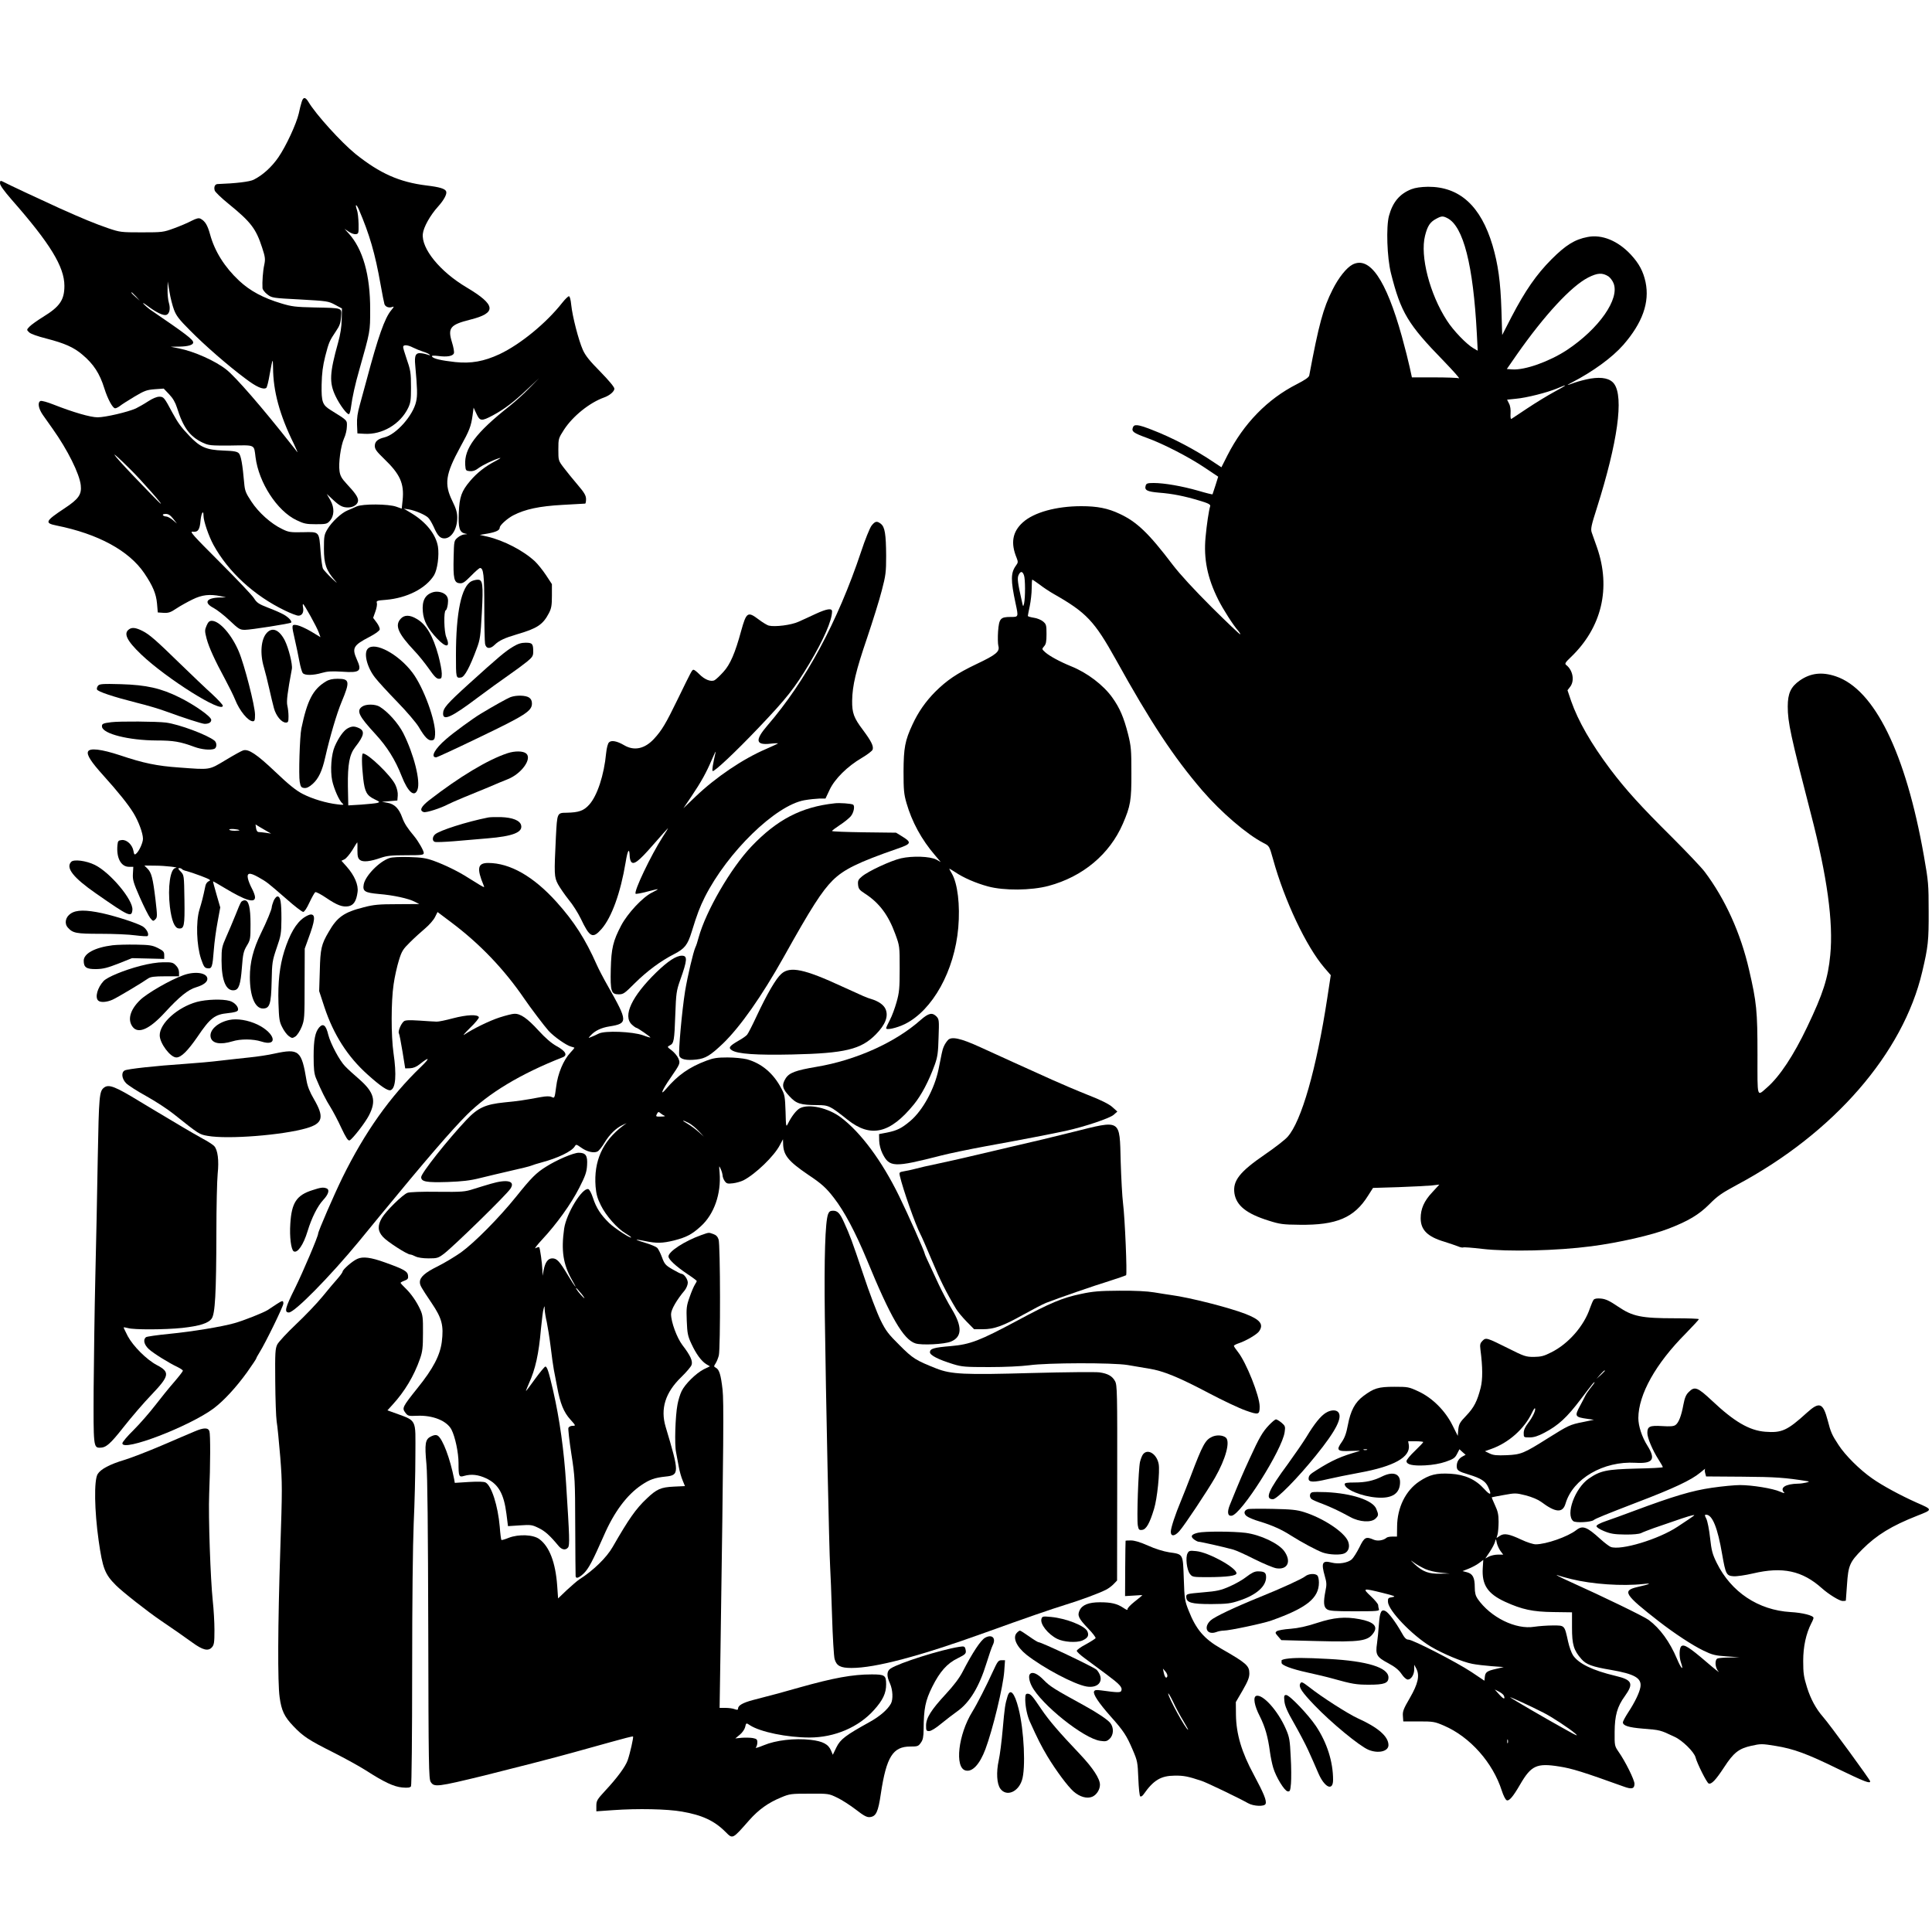 <?xml version="1.0" encoding="UTF-8" standalone="yes"?>
<svg version="1.0" xmlns="http://www.w3.org/2000/svg" width="1500" height="1500" viewBox="0 0 1500 1500" preserveAspectRatio="xMidYMid meet">
  <g transform="translate(0,1500) scale(0.1,-0.1)" fill="#000000" stroke="none">
    <path d="M2342 14208 c-6 -18 -16 -58 -22 -88 -19 -82 -99 -255 -159 -342 -52
-75 -121 -138 -191 -173 -30 -16 -140 -29 -281 -34 -20 -1 -30 -22 -22 -50 3
-11 51 -58 107 -103 173 -141 213 -192 261 -340 24 -73 26 -89 17 -133 -11
-48 -17 -136 -14 -182 1 -12 18 -34 38 -49 35 -27 40 -28 253 -39 211 -12 220
-13 272 -41 l54 -29 -2 -85 c-1 -57 -10 -116 -28 -180 -66 -237 -70 -310 -20
-415 32 -68 92 -148 105 -140 5 3 12 27 15 53 10 78 33 181 65 292 85 301 84
293 84 465 1 270 -57 473 -168 594 l-31 34 33 -22 c17 -12 42 -21 55 -19 21 3
22 7 21 79 -1 42 -6 92 -13 110 -16 46 -5 48 15 3 83 -194 126 -340 169 -584
13 -74 27 -143 30 -152 8 -21 36 -31 61 -21 15 6 14 1 -8 -25 -51 -61 -102
-205 -193 -547 -15 -55 -38 -139 -51 -187 -18 -63 -24 -105 -22 -155 l3 -68
55 -3 c138 -8 278 75 339 201 19 40 22 62 22 156 0 120 -3 136 -37 234 -13 38
-24 75 -24 83 0 19 34 18 78 -5 20 -10 55 -24 77 -31 22 -7 45 -17 50 -23 7
-7 4 -7 -10 -2 -11 4 -34 10 -51 12 -46 7 -58 -14 -50 -94 16 -178 18 -233 7
-280 -23 -108 -155 -257 -247 -279 -51 -12 -74 -32 -74 -66 0 -25 13 -43 72
-100 125 -120 157 -192 144 -321 l-7 -66 -42 15 c-61 22 -262 23 -308 2 -19
-9 -51 -23 -71 -31 -49 -20 -123 -90 -156 -146 -25 -42 -27 -55 -27 -151 0
-118 17 -167 84 -245 25 -29 19 -25 -23 15 -32 30 -62 64 -68 74 -6 11 -14 70
-19 133 -12 159 -7 154 -137 151 -98 -2 -112 0 -162 25 -86 41 -183 128 -239
214 -43 65 -50 83 -55 141 -13 149 -25 214 -41 232 -13 14 -36 19 -123 22
-130 5 -179 26 -262 114 -66 69 -87 99 -131 179 -64 120 -68 125 -103 125 -19
0 -52 -14 -86 -36 -30 -20 -73 -44 -95 -55 -62 -28 -237 -69 -297 -69 -56 0
-190 39 -345 100 -45 18 -89 30 -98 27 -25 -10 -17 -59 18 -109 17 -25 52 -74
77 -109 115 -162 207 -347 217 -436 8 -72 -16 -107 -125 -179 -151 -100 -158
-115 -64 -134 324 -65 563 -195 682 -370 66 -98 92 -159 99 -235 l6 -70 45 -3
c38 -2 54 3 100 34 30 20 86 51 125 70 73 36 133 43 220 25 l40 -9 -47 -1
c-106 -2 -129 -40 -50 -81 26 -14 82 -57 124 -97 71 -67 80 -73 120 -73 44 0
349 48 358 56 9 10 -18 40 -56 62 -21 12 -77 37 -123 54 -72 28 -87 38 -109
73 -13 22 -133 148 -266 281 -208 208 -237 240 -210 236 41 -5 55 14 61 88 6
58 23 86 23 36 0 -41 40 -158 77 -226 115 -210 316 -395 555 -510 45 -22 92
-40 105 -40 28 0 43 26 36 63 -3 15 -3 27 0 27 8 0 108 -180 122 -221 l13 -36
-71 43 c-40 24 -89 46 -109 50 -46 8 -46 6 -18 -116 11 -47 26 -120 34 -163 8
-44 20 -85 27 -93 15 -19 82 -18 149 2 42 12 75 14 157 9 139 -10 155 4 113
96 -39 88 -27 109 98 174 46 24 78 47 80 58 2 10 -9 34 -24 54 l-27 36 17 48
c10 26 15 57 12 67 -6 17 1 20 71 25 163 14 309 88 373 191 26 44 41 153 30
223 -16 94 -91 189 -205 258 l-60 36 40 -6 c49 -9 123 -40 148 -63 11 -9 30
-42 44 -72 30 -69 50 -90 83 -90 55 0 100 72 100 161 0 40 -9 70 -37 127 -66
134 -55 209 61 422 71 128 83 160 95 245 l8 60 22 -47 c27 -59 39 -60 129 -12
90 49 160 102 267 203 l90 85 -75 -77 c-41 -43 -110 -105 -154 -140 -262 -207
-353 -329 -344 -458 3 -42 5 -44 35 -47 23 -2 43 4 66 22 33 25 120 67 167 80
14 4 -2 -7 -34 -24 -82 -43 -143 -92 -195 -153 -68 -80 -84 -125 -89 -249 -5
-118 6 -152 50 -161 20 -4 20 -4 -4 -6 -15 0 -40 -12 -55 -25 -28 -24 -28 -26
-31 -153 -4 -163 3 -197 45 -201 26 -3 39 6 90 57 33 34 64 61 70 61 27 0 33
-57 33 -304 0 -140 3 -268 6 -285 8 -39 40 -42 75 -7 34 33 77 53 172 81 158
46 202 75 249 165 19 37 23 60 23 135 l0 90 -46 70 c-26 39 -64 86 -85 106
-90 84 -242 163 -371 193 l-58 13 64 11 c64 12 91 25 91 46 0 18 59 71 105 95
93 48 203 71 380 81 94 5 173 10 178 10 4 0 7 16 7 34 0 28 -12 50 -66 113
-37 43 -85 103 -108 133 -41 54 -41 56 -41 140 0 85 1 87 44 154 69 106 199
210 311 250 43 15 80 47 80 68 0 13 -41 62 -109 132 -84 85 -116 125 -136 170
-33 74 -81 260 -90 349 -4 41 -11 67 -18 67 -7 -1 -30 -23 -52 -51 -125 -159
-326 -323 -487 -399 -121 -56 -219 -74 -344 -61 -109 12 -170 26 -180 43 -5 7
10 9 50 4 67 -9 112 -1 120 21 4 9 -3 48 -15 86 -34 111 -14 136 141 175 209
52 202 114 -28 251 -206 122 -352 302 -339 416 5 51 58 145 118 211 46 51 71
98 63 118 -8 21 -52 34 -153 46 -210 26 -361 93 -550 244 -111 90 -310 309
-367 406 -24 39 -40 38 -52 -2z m-1332 -2850 c88 -86 282 -308 231 -263 -13
11 -105 105 -205 210 -183 192 -199 225 -26 53z m335 -386 l29 -37 -33 28
c-18 15 -41 27 -51 27 -10 0 -22 5 -25 10 -4 6 6 10 22 10 20 0 36 -10 58 -38z"/>
    <path d="M0 13577 c0 -16 31 -59 91 -128 299 -340 409 -521 409 -668 0 -110
-36 -162 -165 -241 -45 -28 -93 -62 -106 -76 -23 -24 -23 -25 -3 -44 11 -12
65 -31 136 -49 139 -36 210 -67 277 -124 87 -73 135 -146 171 -262 26 -83 65
-155 84 -155 7 0 24 8 37 18 13 11 64 43 112 72 79 47 96 53 158 58 l70 5 42
-44 c29 -30 48 -63 61 -104 48 -154 99 -224 200 -272 48 -22 60 -23 220 -22
192 3 177 10 190 -91 25 -197 167 -416 317 -488 58 -28 76 -32 151 -32 77 0
87 2 107 24 37 40 39 103 6 162 l-28 49 44 -41 c54 -51 78 -64 121 -64 43 0
78 25 78 54 0 26 -21 57 -90 131 -37 40 -49 61 -54 97 -9 61 9 195 35 254 12
25 22 67 22 92 2 50 7 46 -124 127 -66 41 -74 63 -72 198 2 91 9 144 28 221
29 112 33 119 83 194 29 42 37 65 40 112 5 72 17 68 -208 73 -145 3 -176 7
-255 31 -141 42 -245 98 -329 177 -112 105 -189 227 -225 359 -20 73 -39 103
-74 122 -15 7 -31 3 -71 -17 -28 -15 -89 -41 -136 -58 -82 -30 -90 -31 -250
-31 -160 0 -168 1 -260 32 -102 35 -201 76 -375 154 -165 75 -402 186 -447
210 -15 7 -18 4 -18 -15z m1351 -982 c17 -46 40 -76 123 -159 115 -117 299
-277 431 -375 85 -65 138 -88 162 -73 6 4 18 52 27 107 10 55 19 102 22 104 2
2 4 -22 4 -55 1 -181 51 -366 161 -589 21 -44 33 -73 26 -64 -6 9 -25 33 -42
54 -232 295 -435 528 -507 585 -85 68 -249 141 -368 165 l-65 13 68 1 c68 1
107 13 107 32 0 23 -57 66 -334 255 -17 12 -40 32 -51 44 -11 13 1 7 29 -14
68 -51 123 -78 147 -71 25 8 34 48 20 95 -6 20 -11 66 -10 101 l1 64 14 -81
c7 -45 23 -107 35 -139z m-295 103 l29 -33 -32 29 c-31 28 -38 36 -30 36 2 0
16 -15 33 -32z"/>
    <path d="M10958 13531 c-91 -36 -145 -100 -174 -207 -23 -86 -15 -323 15 -444
77 -306 131 -397 411 -684 74 -77 127 -136 117 -133 -10 4 -97 7 -192 7 l-173
0 -17 78 c-9 42 -36 150 -61 240 -123 441 -250 626 -383 558 -47 -25 -108
-101 -155 -195 -73 -144 -107 -271 -181 -666 -3 -15 -33 -35 -97 -68 -228
-116 -412 -305 -538 -552 l-47 -93 -59 39 c-143 97 -326 193 -483 253 -108 42
-137 45 -146 15 -10 -30 6 -41 110 -79 127 -46 323 -147 447 -230 l106 -71
-21 -67 c-12 -37 -22 -68 -23 -70 -1 -2 -51 10 -111 28 -126 36 -264 60 -345
60 -48 0 -58 -3 -63 -20 -11 -36 11 -47 103 -55 104 -8 196 -26 315 -62 68
-20 86 -30 83 -42 -11 -36 -27 -143 -36 -241 -16 -169 14 -317 98 -485 36 -73
120 -204 155 -242 11 -13 18 -25 16 -28 -3 -2 -102 92 -221 210 -139 139 -246
255 -304 331 -185 244 -278 333 -412 395 -91 43 -173 59 -297 59 -194 0 -368
-48 -454 -126 -80 -72 -96 -160 -48 -275 12 -31 12 -37 -5 -60 -41 -56 -42
-113 -3 -294 23 -107 23 -105 -38 -105 -80 0 -90 -12 -98 -112 -3 -45 -2 -96
2 -112 13 -45 -16 -69 -170 -142 -153 -73 -229 -125 -320 -215 -76 -77 -132
-158 -176 -253 -59 -126 -69 -183 -70 -366 0 -143 3 -176 23 -245 42 -146 117
-284 222 -406 l44 -52 -34 19 c-50 26 -186 30 -275 10 -81 -19 -255 -100 -303
-141 -28 -23 -33 -33 -30 -64 3 -31 10 -41 52 -68 113 -73 183 -167 237 -315
34 -93 34 -94 34 -268 0 -154 -3 -185 -24 -260 -13 -47 -36 -109 -52 -139 -16
-30 -29 -59 -29 -64 0 -17 81 1 145 32 216 107 386 414 415 749 15 176 -5 342
-50 420 -11 18 -20 35 -20 37 0 2 20 -9 44 -25 66 -45 161 -86 256 -112 125
-34 336 -32 471 4 265 71 474 245 577 483 59 137 67 181 66 395 0 177 -2 205
-26 301 -33 129 -64 202 -122 283 -69 97 -195 193 -320 243 -88 36 -167 79
-200 108 -28 25 -28 26 -10 47 15 16 19 36 19 95 0 69 -2 77 -27 98 -14 12
-47 26 -72 29 -25 4 -46 10 -46 14 0 4 7 39 15 77 8 39 15 100 15 138 0 37 2
67 5 67 2 0 28 -18 57 -39 28 -22 78 -55 110 -73 253 -144 315 -210 481 -508
271 -489 448 -757 672 -1018 146 -169 345 -340 475 -407 45 -23 45 -23 74
-126 88 -320 258 -679 398 -842 l50 -58 -27 -177 c-84 -550 -201 -960 -309
-1079 -20 -23 -98 -83 -172 -134 -200 -137 -254 -206 -240 -304 15 -95 93
-158 266 -212 85 -27 110 -31 240 -32 286 -4 424 54 531 225 l39 61 197 6
c109 4 225 10 258 13 l60 7 -56 -61 c-62 -66 -89 -127 -89 -200 0 -91 53 -144
185 -183 38 -12 85 -28 103 -35 18 -8 37 -12 42 -9 4 3 70 -2 146 -11 205 -24
581 -15 849 20 214 28 469 86 600 137 153 59 235 108 316 189 64 65 98 88 215
151 751 401 1290 1022 1438 1654 46 194 51 242 50 470 0 208 -2 231 -37 430
-141 800 -384 1293 -684 1394 -107 36 -195 26 -279 -32 -70 -49 -94 -100 -94
-202 0 -124 22 -224 180 -835 126 -484 175 -841 150 -1095 -17 -179 -55 -299
-180 -560 -104 -218 -211 -380 -307 -465 -85 -74 -78 -97 -78 253 0 339 -7
406 -65 656 -65 285 -186 552 -346 764 -26 34 -140 154 -253 267 -243 241
-358 368 -479 528 -149 199 -249 373 -304 530 l-28 83 20 26 c37 47 22 130
-30 170 -13 10 -8 19 36 61 240 230 313 536 203 852 -17 47 -35 99 -41 116 -9
27 -4 53 40 190 162 512 210 860 134 964 -31 42 -93 55 -182 41 -41 -7 -97
-22 -125 -32 -64 -24 -70 -23 -20 2 162 84 312 193 398 291 149 171 206 330
173 488 -18 83 -50 144 -115 214 -100 107 -224 158 -335 136 -100 -19 -170
-63 -281 -174 -117 -118 -203 -242 -309 -445 l-73 -142 -6 195 c-7 220 -26
355 -69 501 -91 306 -256 456 -501 455 -55 -1 -98 -7 -129 -19z m280 -225
c124 -64 200 -364 228 -895 l7 -134 -33 19 c-54 31 -157 138 -206 215 -134
206 -210 502 -170 659 19 76 39 106 86 131 42 23 53 23 88 5z m1250 -452 c13
-9 31 -32 39 -52 51 -121 -112 -354 -362 -520 -138 -90 -326 -157 -424 -150
l-42 3 79 114 c214 305 420 528 552 596 73 37 111 39 158 9z m-418 -895 c-52
-28 -147 -86 -210 -128 -63 -42 -119 -79 -125 -83 -6 -4 -9 11 -7 42 2 29 -2
59 -12 77 l-15 30 68 7 c82 7 243 48 320 80 89 38 83 30 -19 -25z m-4120
-1425 c11 -28 11 -173 1 -219 -7 -29 -8 -28 -18 20 -32 141 -36 176 -25 200
15 32 30 32 42 -1z"/>
    <path d="M6766 10918 c-13 -18 -50 -108 -80 -200 -182 -545 -430 -1006 -728
-1351 -98 -114 -92 -154 24 -141 35 4 61 4 58 2 -3 -3 -44 -22 -92 -43 -180
-77 -390 -219 -547 -369 l-95 -91 61 90 c78 116 117 187 160 288 19 45 32 71
29 57 -22 -96 -29 -140 -23 -146 10 -10 178 148 356 335 218 229 280 307 396
501 110 185 174 331 175 403 0 27 -40 21 -127 -19 -43 -20 -103 -48 -133 -61
-56 -26 -183 -42 -232 -30 -13 4 -47 24 -77 47 -86 65 -96 58 -137 -89 -46
-170 -85 -261 -138 -318 -27 -30 -57 -58 -68 -64 -28 -15 -78 5 -118 46 -19
19 -39 35 -45 35 -12 0 -13 -2 -124 -230 -91 -187 -122 -240 -183 -306 -72
-78 -154 -96 -232 -50 -56 33 -100 41 -118 22 -9 -8 -18 -44 -22 -83 -16 -171
-69 -331 -131 -400 -43 -48 -81 -61 -175 -63 -75 -1 -74 1 -84 -187 -14 -291
-14 -311 16 -368 15 -27 52 -81 83 -120 32 -38 73 -104 93 -145 71 -149 93
-161 162 -83 79 90 148 282 187 516 16 100 30 120 32 47 1 -14 5 -31 10 -39
19 -30 59 0 171 129 62 71 115 130 116 130 2 0 -16 -31 -41 -68 -91 -142 -226
-424 -210 -441 3 -3 43 4 88 16 45 12 83 21 84 19 2 -1 -18 -13 -45 -26 -73
-36 -189 -161 -239 -255 -63 -120 -77 -178 -81 -339 -4 -173 3 -196 61 -196
37 0 46 7 125 86 95 94 201 173 307 227 81 42 104 71 135 172 43 140 63 191
102 270 177 350 549 712 773 752 39 7 91 12 117 13 l47 0 32 68 c40 85 138
182 249 247 44 26 82 55 85 65 9 27 -11 66 -74 151 -72 95 -86 133 -85 229 2
119 29 232 116 487 44 131 96 296 114 368 31 118 34 143 34 270 -1 166 -10
223 -40 247 -31 25 -45 23 -74 -14z"/>
    <path d="M3662 10488 c-79 -38 -122 -241 -122 -575 0 -178 0 -179 40 -173 27
4 68 81 121 224 27 71 30 97 40 280 12 221 7 257 -33 255 -13 0 -33 -5 -46
-11z"/>
    <path d="M3365 10403 c-64 -18 -90 -66 -82 -153 6 -71 38 -131 110 -207 72
-76 106 -71 72 10 -18 43 -21 203 -4 209 6 2 13 24 16 48 4 35 1 51 -13 68
-20 23 -64 34 -99 25z"/>
    <path d="M3112 10197 c-49 -52 -23 -114 107 -252 32 -33 81 -95 111 -137 41
-59 59 -78 77 -78 20 0 23 5 23 41 0 23 -12 85 -26 138 -42 154 -94 243 -169
286 -53 32 -95 32 -123 2z"/>
    <path d="M1604 10143 c-15 -35 -15 -43 0 -101 18 -68 64 -169 147 -322 28 -52
62 -121 75 -153 34 -86 100 -166 137 -167 14 0 17 9 17 51 0 68 -83 390 -126
491 -56 132 -150 238 -210 238 -18 0 -28 -9 -40 -37z"/>
    <path d="M1002 10114 c-45 -31 -18 -88 94 -195 197 -188 634 -462 634 -398 0
7 -37 47 -82 89 -46 41 -162 152 -258 245 -178 174 -232 221 -285 247 -50 25
-80 29 -103 12z"/>
    <path d="M2072 10087 c-46 -49 -55 -161 -23 -268 10 -35 29 -109 41 -164 12
-55 29 -124 37 -154 16 -59 59 -111 92 -111 18 0 21 6 21 48 0 26 -4 63 -9 83
-8 34 1 103 35 285 7 35 -26 165 -55 222 -43 83 -96 105 -139 59z"/>
    <path d="M3985 9980 c-61 -36 -113 -80 -343 -288 -173 -157 -202 -190 -202
-233 0 -58 66 -28 269 125 75 56 181 133 236 171 55 38 121 87 148 109 41 34
47 44 47 77 0 61 -7 69 -59 69 -33 0 -60 -8 -96 -30z"/>
    <path d="M2856 9964 c-34 -34 -7 -145 56 -225 23 -30 101 -115 173 -189 73
-75 146 -161 166 -194 46 -79 74 -108 102 -104 18 2 23 10 25 45 7 102 -89
366 -176 481 -108 143 -291 242 -346 186z"/>
    <path d="M2530 9709 c-100 -60 -145 -147 -190 -364 -13 -62 -22 -365 -13 -415
7 -39 12 -45 35 -48 19 -2 38 7 66 32 45 41 73 99 97 206 36 158 89 339 127
430 67 160 63 180 -31 180 -39 0 -67 -6 -91 -21z"/>
    <path d="M761 9676 c-7 -9 -11 -22 -8 -29 6 -17 127 -57 304 -102 78 -19 180
-49 225 -66 145 -53 287 -99 307 -99 32 0 51 11 51 31 0 25 -129 116 -246 174
-145 72 -257 97 -454 103 -143 4 -168 2 -179 -12z"/>
    <path d="M3965 9588 c-27 -10 -134 -70 -235 -131 -58 -35 -212 -147 -267 -196
-87 -74 -123 -141 -77 -141 8 0 161 71 341 158 352 169 403 202 403 260 0 21
-7 36 -22 46 -26 18 -98 20 -143 4z"/>
    <path d="M2812 9514 c-47 -32 -27 -73 105 -216 89 -97 152 -197 202 -325 48
-123 99 -166 122 -105 26 65 -28 277 -110 440 -39 76 -119 166 -183 205 -34
21 -107 22 -136 1z"/>
    <path d="M865 9393 c-67 -8 -76 -13 -73 -36 8 -55 209 -105 423 -106 132 0
184 -9 295 -50 54 -20 123 -27 154 -15 20 8 21 47 2 63 -54 45 -276 128 -378
141 -70 9 -359 11 -423 3z"/>
    <path d="M2699 9345 c-30 -16 -70 -71 -100 -140 -27 -61 -36 -186 -20 -265 14
-65 55 -158 79 -177 15 -13 10 -14 -38 -8 -87 10 -194 42 -270 81 -52 27 -107
71 -212 171 -145 138 -209 180 -250 167 -12 -3 -73 -37 -136 -75 -132 -79
-116 -76 -360 -58 -174 12 -279 34 -460 95 -146 48 -237 59 -249 28 -10 -26
25 -80 117 -182 118 -131 195 -227 236 -294 40 -65 74 -158 74 -200 0 -31 -30
-97 -53 -116 -12 -11 -16 -7 -21 22 -9 48 -52 88 -90 84 -27 -3 -31 -7 -34
-38 -10 -100 27 -170 90 -170 l33 0 -3 -53 c-3 -47 3 -69 54 -185 32 -72 68
-144 80 -159 21 -26 24 -27 40 -11 16 16 16 25 1 155 -20 166 -31 208 -62 239
l-24 24 87 -1 c73 0 193 -14 155 -18 -41 -4 -62 -150 -44 -301 13 -107 36
-164 67 -168 44 -6 49 17 46 222 -3 191 -3 191 -29 219 -21 21 -23 27 -10 27
8 0 18 -4 21 -9 3 -4 19 -11 35 -14 16 -4 67 -21 112 -38 70 -27 80 -33 61
-40 -12 -5 -24 -20 -27 -36 -19 -91 -28 -125 -47 -187 -28 -94 -22 -277 13
-381 21 -61 27 -70 51 -73 33 -4 38 10 48 142 4 56 17 153 29 216 l21 115 -29
100 c-16 55 -28 101 -27 102 1 1 40 -21 86 -49 166 -100 240 -123 240 -74 0
13 -11 43 -24 67 -13 24 -27 59 -31 77 -10 47 13 50 82 11 68 -39 64 -36 214
-166 64 -57 124 -103 133 -103 9 0 28 28 49 74 19 40 39 76 45 79 5 4 43 -16
83 -43 87 -59 128 -74 175 -66 40 8 61 41 70 110 8 55 -24 129 -84 197 l-41
46 23 11 c13 6 40 38 61 71 20 34 37 61 39 61 1 0 2 -27 1 -61 0 -49 4 -63 20
-76 24 -18 79 -12 162 17 47 16 82 20 195 20 126 0 138 2 138 18 0 17 -41 89
-73 128 -56 67 -77 100 -94 146 -25 70 -60 106 -114 115 l-44 8 60 5 60 5 3
38 c2 24 -5 55 -19 85 -34 71 -211 242 -251 242 -11 0 -10 -88 2 -195 12 -104
27 -131 89 -161 41 -20 42 -21 20 -28 -13 -3 -69 -9 -125 -13 l-100 -6 -3 149
c-2 170 12 246 57 304 70 89 77 126 27 148 -33 15 -54 15 -86 -3z m-624 -800
l30 -17 -40 6 c-22 3 -47 6 -56 6 -11 0 -18 11 -21 30 l-4 29 31 -19 c17 -10
44 -26 60 -35z m-216 9 c2 -2 -14 -4 -37 -4 -23 0 -42 4 -42 9 0 9 69 4 79 -5z"/>
    <path d="M3940 9152 c-152 -50 -375 -184 -608 -365 -64 -50 -78 -81 -42 -92
19 -6 132 30 190 61 14 7 69 32 123 54 53 22 139 57 190 78 50 22 118 50 151
63 106 43 189 159 141 199 -24 20 -87 21 -145 2z"/>
    <path d="M6480 8763 c-260 -28 -448 -127 -647 -336 -161 -170 -352 -500 -409
-706 -8 -31 -19 -65 -25 -76 -17 -38 -60 -221 -80 -340 -24 -150 -53 -470 -45
-501 8 -29 54 -39 134 -30 70 8 107 31 206 125 134 130 299 364 471 671 213
382 296 511 380 595 86 85 197 140 503 246 108 37 112 48 38 94 l-49 30 -249
3 c-136 2 -248 6 -248 10 0 4 27 24 60 46 33 21 71 52 85 68 24 28 34 82 18
91 -13 8 -106 15 -143 10z"/>
    <path d="M3790 8653 c-166 -33 -377 -100 -412 -131 -22 -19 -23 -51 -3 -58 8
-4 77 -1 153 5 75 7 191 16 257 22 196 16 275 47 261 102 -9 37 -67 60 -156
63 -41 1 -86 0 -100 -3z"/>
    <path d="M3024 8338 c-79 -26 -187 -137 -200 -204 -10 -54 8 -65 118 -75 112
-9 230 -35 278 -60 l35 -18 -170 -1 c-144 0 -184 -4 -261 -24 -154 -39 -206
-76 -272 -191 -57 -97 -65 -131 -69 -300 l-5 -160 41 -125 c71 -214 181 -385
334 -522 102 -92 159 -130 180 -122 39 14 47 119 22 289 -19 134 -19 400 1
533 8 58 27 141 41 186 22 72 32 87 87 141 33 33 86 81 117 107 31 26 65 65
76 87 l20 40 105 -79 c224 -168 412 -365 568 -593 43 -64 159 -217 189 -250
42 -46 137 -113 175 -123 14 -3 26 -8 26 -9 0 -2 -14 -19 -31 -37 -54 -57 -99
-164 -111 -266 -12 -89 -12 -90 -35 -79 -16 7 -41 7 -85 -1 -130 -24 -176 -31
-282 -41 -147 -15 -205 -41 -294 -135 -148 -157 -352 -415 -352 -445 0 -36 41
-43 205 -38 112 4 175 11 250 30 55 14 163 39 240 57 77 17 149 35 160 40 11
5 47 16 80 25 125 33 233 85 257 124 11 18 13 17 50 -9 44 -32 99 -45 127 -30
11 5 36 37 55 69 39 64 88 112 139 136 l32 15 -30 -22 c-157 -119 -226 -273
-211 -470 5 -59 14 -92 41 -146 39 -80 128 -181 192 -218 23 -14 43 -28 43
-31 0 -13 -129 71 -170 111 -66 64 -101 118 -126 195 -13 39 -28 67 -37 69
-48 10 -170 -190 -187 -307 -24 -169 -8 -277 60 -397 51 -88 27 -61 -30 34
-66 110 -86 132 -122 132 -33 0 -55 -29 -67 -91 l-9 -44 -1 45 c-2 53 -18 170
-25 177 -2 2 -15 -1 -28 -8 -12 -7 10 23 51 67 113 121 225 277 288 401 48 94
58 123 61 176 5 75 -10 97 -65 97 -40 0 -170 -55 -253 -108 -76 -47 -116 -87
-232 -232 -133 -165 -323 -357 -428 -433 -47 -33 -128 -82 -182 -109 -98 -48
-138 -84 -138 -122 0 -25 6 -36 92 -164 79 -117 94 -173 78 -301 -14 -105 -67
-207 -187 -356 -119 -149 -123 -157 -96 -193 20 -26 24 -27 93 -24 121 5 229
-39 265 -107 29 -56 55 -180 55 -260 0 -104 3 -112 43 -100 56 16 110 10 172
-19 95 -45 137 -119 157 -276 l12 -95 92 6 c87 6 96 4 147 -21 49 -24 85 -56
154 -139 25 -30 54 -35 73 -12 14 17 12 77 -15 498 -16 254 -50 500 -101 722
-33 143 -46 185 -60 185 -5 0 -41 -43 -79 -95 -37 -52 -70 -95 -71 -95 -2 0 8
26 22 58 51 112 77 229 94 426 7 69 15 138 20 153 8 28 8 28 9 -6 1 -19 8 -62
16 -95 7 -34 21 -119 30 -191 8 -71 20 -152 25 -180 5 -27 17 -88 26 -135 23
-126 51 -195 102 -251 43 -48 43 -49 18 -49 -15 0 -29 -7 -33 -16 -3 -8 7
-100 23 -202 28 -179 29 -203 30 -562 1 -206 2 -381 3 -387 2 -23 27 -14 64
22 37 36 69 97 154 290 80 185 179 318 293 395 64 43 102 57 188 66 107 11
107 29 0 386 -42 140 -3 266 121 386 39 38 75 80 80 94 11 30 -8 73 -71 155
-43 57 -88 179 -88 240 0 35 43 110 107 186 12 16 23 42 23 58 0 28 -30 69
-49 69 -6 0 -37 16 -70 35 -55 32 -62 41 -82 95 -12 32 -29 66 -38 73 -9 8
-49 25 -89 37 -41 12 -72 23 -70 25 1 1 32 -3 68 -11 88 -18 133 -17 223 5 97
25 139 47 208 110 104 94 159 254 146 416 -5 57 -5 59 8 30 8 -16 14 -39 15
-50 0 -11 7 -31 16 -44 15 -21 22 -23 65 -18 26 3 63 14 81 23 93 48 239 188
283 274 l24 45 1 -31 c1 -92 38 -138 195 -245 104 -69 140 -102 200 -180 80
-103 166 -265 255 -479 183 -446 284 -620 377 -650 47 -16 227 -7 276 14 87
36 89 115 8 250 -29 47 -75 135 -103 194 -95 204 -108 232 -108 237 0 14 -132
312 -200 450 -133 272 -297 493 -451 609 -98 74 -248 108 -318 72 -27 -14 -65
-62 -94 -121 -14 -28 -15 -23 -18 95 -4 115 -6 130 -33 180 -61 117 -154 195
-268 226 -29 7 -97 14 -150 14 -80 0 -110 -5 -163 -25 -134 -50 -223 -113
-314 -220 -52 -61 -30 -7 34 85 76 111 78 114 62 152 -8 19 -31 46 -51 62 -37
28 -38 28 -15 40 31 15 35 36 42 239 6 165 9 185 37 265 57 159 59 192 14 192
-44 0 -107 -41 -198 -129 -191 -186 -263 -339 -190 -406 15 -14 31 -25 35 -25
9 0 109 -69 109 -75 0 -2 -26 5 -57 17 -82 29 -297 38 -345 13 -18 -9 -44 -21
-58 -26 -24 -10 -24 -10 -5 11 33 37 83 61 147 71 144 23 143 39 -10 309 -36
63 -76 140 -89 170 -87 197 -176 336 -312 487 -178 198 -361 303 -531 303 -82
0 -90 -42 -35 -174 8 -18 6 -18 -31 4 -21 13 -61 38 -89 55 -71 46 -180 100
-266 131 -61 22 -94 27 -194 30 -68 2 -133 -1 -151 -8z m2136 -2001 c8 -3 -4
-6 -28 -6 -40 -1 -42 0 -32 20 10 18 13 19 28 6 9 -8 24 -17 32 -20z m188 -56
c20 -11 55 -39 77 -63 l40 -43 -40 36 c-22 20 -60 48 -85 63 -52 30 -47 35 8
7z m-832 -1328 c21 -27 28 -39 15 -28 -24 21 -66 75 -58 75 3 0 22 -21 43 -47z"/>
    <path d="M553 8309 c-45 -46 15 -123 194 -247 257 -179 275 -187 281 -126 7
76 -172 290 -292 349 -67 33 -163 45 -183 24z"/>
    <path d="M2124 8005 c-7 -19 -14 -40 -14 -48 0 -17 -39 -112 -84 -203 -60
-123 -86 -226 -86 -340 0 -149 40 -244 101 -244 53 0 64 33 68 210 3 147 5
160 39 260 34 97 36 114 37 225 0 132 -7 175 -31 175 -8 0 -22 -16 -30 -35z"/>
    <path d="M1873 7998 c-6 -7 -26 -53 -45 -103 -20 -49 -52 -126 -72 -170 -33
-75 -36 -87 -36 -181 0 -159 36 -242 100 -232 34 5 48 45 58 175 8 107 13 128
38 170 28 46 29 54 29 168 0 129 -14 185 -45 185 -10 0 -22 -6 -27 -12z"/>
    <path d="M549 7907 c-41 -27 -51 -77 -22 -109 39 -43 63 -48 254 -48 100 0
222 -5 270 -12 49 -6 92 -9 95 -5 14 14 -8 56 -39 75 -45 26 -202 77 -314 102
-126 27 -200 27 -244 -3z"/>
    <path d="M2360 7876 c-61 -42 -110 -126 -153 -261 -36 -116 -50 -242 -45 -403
4 -122 7 -145 29 -187 13 -27 36 -58 51 -69 25 -18 28 -18 52 -3 13 9 35 42
48 74 22 56 23 68 23 333 l1 275 27 75 c54 145 58 190 20 190 -10 0 -34 -11
-53 -24z"/>
    <path d="M874 7661 c-137 -17 -224 -64 -224 -120 0 -52 21 -66 97 -65 55 1 88
10 173 43 l105 42 125 -3 125 -3 0 30 c0 26 -7 33 -50 55 -43 21 -64 24 -170
26 -66 1 -148 -1 -181 -5z"/>
    <path d="M1090 7501 c-130 -34 -257 -87 -286 -118 -47 -51 -68 -125 -42 -151
17 -17 67 -14 113 7 39 18 225 129 275 164 19 13 47 17 132 17 l108 0 0 30 c0
19 -9 40 -25 55 -21 22 -32 25 -97 24 -45 0 -114 -11 -178 -28z"/>
    <path d="M6066 7439 c-41 -36 -110 -154 -192 -329 -32 -69 -65 -133 -73 -143
-8 -10 -38 -31 -67 -47 -72 -42 -81 -55 -52 -74 44 -29 190 -39 468 -33 410 9
535 39 650 156 74 75 99 140 76 195 -14 34 -55 63 -116 81 -31 9 -50 17 -220
95 -296 137 -406 160 -474 99z"/>
    <path d="M1425 7429 c-100 -35 -282 -140 -337 -193 -79 -77 -100 -155 -57
-210 44 -55 131 -16 250 114 112 122 180 177 242 195 56 17 87 40 87 65 0 47
-94 62 -185 29z"/>
    <path d="M1528 7221 c-149 -41 -289 -166 -288 -260 1 -62 83 -171 129 -171 38
0 88 50 166 163 98 145 133 171 235 181 48 5 73 12 77 22 9 24 -25 62 -64 73
-57 16 -180 12 -255 -8z"/>
    <path d="M3880 7101 c-80 -26 -207 -88 -275 -134 -16 -11 3 11 43 51 41 39 72
77 70 84 -8 24 -94 20 -201 -8 -56 -15 -113 -27 -127 -26 -14 0 -73 4 -132 8
-82 5 -112 4 -123 -6 -22 -18 -47 -79 -38 -93 4 -6 16 -70 28 -142 l21 -130
37 1 c26 1 50 11 75 31 77 62 84 51 11 -19 -241 -232 -436 -507 -610 -860 -66
-135 -189 -418 -189 -436 0 -21 -116 -294 -179 -422 -77 -154 -86 -190 -48
-190 44 0 315 275 543 551 43 53 115 140 159 194 360 438 560 670 680 790 168
168 419 319 743 446 41 16 24 48 -45 86 -43 24 -87 62 -144 124 -85 93 -138
130 -186 128 -15 0 -66 -13 -113 -28z"/>
    <path d="M7149 7082 c-197 -176 -505 -314 -811 -365 -160 -27 -212 -46 -239
-91 -31 -50 -25 -79 29 -136 54 -59 84 -69 217 -70 89 0 99 -5 236 -114 179
-142 329 -108 514 119 58 71 116 180 163 310 21 59 26 92 29 210 5 133 4 141
-16 163 -33 33 -61 27 -122 -26z"/>
    <path d="M1780 7081 c-93 -20 -158 -81 -144 -136 12 -47 75 -58 168 -30 64 20
161 19 224 -1 134 -44 111 63 -28 131 -74 35 -158 49 -220 36z"/>
    <path d="M2478 7023 c-31 -36 -43 -96 -43 -223 0 -99 4 -135 18 -170 37 -90
79 -174 114 -228 19 -31 57 -102 83 -159 36 -76 52 -101 64 -97 21 8 123 139
151 195 58 113 40 178 -76 280 -41 35 -90 80 -109 100 -43 43 -114 177 -131
244 -18 76 -40 93 -71 58z"/>
    <path d="M7359 6924 c-25 -29 -39 -59 -48 -106 -5 -24 -16 -77 -24 -119 -31
-152 -122 -319 -218 -401 -69 -58 -103 -75 -181 -91 l-63 -12 1 -52 c1 -31 11
-69 25 -98 55 -109 87 -111 454 -17 66 17 221 49 345 72 293 53 513 96 625
120 149 33 342 98 372 125 l28 25 -39 35 c-26 23 -87 54 -190 94 -83 33 -207
86 -276 117 -206 93 -417 188 -560 254 -153 70 -224 85 -251 54z"/>
    <path d="M2131 6820 c-47 -11 -135 -24 -195 -30 -61 -6 -163 -18 -226 -25 -63
-8 -187 -19 -275 -25 -225 -15 -445 -39 -467 -51 -28 -15 -23 -63 10 -98 15
-16 86 -62 157 -101 72 -40 167 -102 213 -139 202 -161 199 -158 265 -170 158
-28 584 6 768 60 126 37 138 85 56 226 -32 55 -49 97 -57 143 -39 235 -58 251
-249 210z"/>
    <path d="M808 6556 c-37 -28 -40 -63 -49 -546 -4 -261 -13 -680 -19 -930 -6
-250 -11 -639 -13 -865 -2 -441 -1 -455 48 -455 48 0 79 26 186 162 60 76 156
188 214 248 142 149 147 177 42 232 -79 42 -183 146 -225 224 -17 34 -32 64
-32 67 0 3 15 1 33 -4 44 -14 287 -13 422 1 134 15 202 36 228 72 27 36 36
192 37 668 0 201 5 406 10 457 11 102 1 185 -27 215 -9 10 -50 37 -92 59 -42
23 -107 61 -146 84 -182 108 -290 173 -338 202 -193 118 -242 137 -279 109z"/>
    <path d="M8325 6210 c-126 -32 -331 -81 -455 -109 -124 -29 -279 -65 -345 -81
-66 -16 -176 -40 -245 -55 -69 -14 -147 -32 -175 -40 -27 -7 -67 -16 -88 -19
-34 -6 -37 -9 -31 -34 24 -105 122 -382 159 -452 8 -14 48 -105 89 -203 66
-158 113 -252 189 -379 12 -21 49 -65 81 -98 l59 -60 67 0 c88 0 155 24 315
113 72 40 150 81 175 91 89 35 377 135 495 171 66 21 123 41 128 44 9 9 -9
443 -24 561 -6 47 -14 192 -18 322 -9 335 9 324 -376 228z"/>
    <path d="M3810 5809 c-36 -10 -96 -29 -135 -41 -65 -21 -86 -23 -278 -21 -120
2 -218 -2 -233 -8 -37 -13 -169 -143 -199 -195 -35 -60 -33 -102 8 -147 31
-36 188 -137 212 -137 7 0 26 -7 41 -15 18 -9 57 -15 101 -15 67 0 75 2 120
36 77 59 486 458 516 505 40 60 -24 76 -153 38z"/>
    <path d="M2427 5760 c-125 -39 -163 -98 -173 -261 -7 -102 6 -201 26 -214 29
-18 76 50 108 156 32 105 77 194 121 242 43 46 52 81 25 91 -24 9 -44 7 -107
-14z"/>
    <path d="M6429 5573 c-22 -60 -31 -334 -25 -798 8 -622 34 -1828 41 -1935 3
-47 10 -220 15 -385 5 -165 14 -316 20 -336 15 -53 46 -69 131 -69 185 0 526
90 1039 275 313 113 513 182 620 215 115 35 267 91 318 118 18 9 45 29 59 44
l26 27 1 758 c1 707 0 760 -17 790 -21 39 -56 59 -121 68 -27 4 -263 2 -525
-5 -528 -15 -625 -10 -741 35 -161 64 -182 77 -285 180 -87 86 -108 113 -148
195 -26 52 -88 214 -136 360 -89 265 -101 296 -148 400 -32 71 -50 90 -85 90
-22 0 -31 -6 -39 -27z"/>
    <path d="M5445 5411 c-131 -47 -255 -128 -255 -166 0 -23 56 -75 146 -136 41
-27 74 -52 74 -55 0 -2 -7 -15 -15 -28 -8 -12 -27 -56 -41 -97 -24 -67 -26
-85 -22 -184 4 -98 8 -118 36 -178 37 -80 77 -134 115 -158 l29 -17 -48 -23
c-60 -31 -145 -114 -172 -170 -12 -24 -26 -71 -32 -104 -17 -89 -24 -311 -11
-370 5 -27 15 -78 21 -113 6 -35 20 -83 30 -106 l18 -44 -86 -4 c-102 -5 -133
-19 -210 -92 -85 -80 -139 -157 -265 -376 -47 -83 -151 -184 -260 -253 -15
-10 -58 -47 -96 -82 l-68 -65 -7 99 c-13 180 -60 303 -138 361 -47 36 -161 40
-237 11 -29 -12 -56 -20 -58 -17 -3 2 -9 49 -13 103 -14 162 -64 319 -110 343
-12 7 -59 8 -129 4 l-110 -7 -5 29 c-31 159 -89 314 -128 338 -12 7 -26 6 -51
-6 -46 -22 -51 -55 -36 -218 8 -84 12 -504 14 -1282 2 -1056 4 -1160 19 -1183
27 -42 50 -39 416 50 198 49 557 141 695 180 66 18 196 54 288 80 92 26 170
46 172 43 5 -5 -23 -131 -42 -185 -17 -49 -83 -139 -177 -239 -60 -65 -66 -76
-66 -114 l0 -43 128 9 c194 14 422 9 536 -11 157 -27 252 -71 338 -157 58 -58
53 -60 186 91 73 82 147 135 247 176 66 28 78 29 220 29 148 1 151 0 215 -31
36 -17 101 -59 144 -92 63 -49 86 -61 109 -59 49 5 65 39 86 183 43 284 93
365 228 365 57 0 63 2 82 29 17 23 21 45 22 103 1 163 13 223 67 332 59 118
116 182 197 221 64 32 69 37 61 71 -6 22 -10 24 -49 18 -145 -23 -464 -124
-532 -168 -31 -20 -33 -57 -5 -117 22 -50 25 -123 7 -156 -26 -47 -88 -100
-166 -143 -186 -103 -226 -133 -257 -196 l-28 -58 -13 31 c-21 51 -64 74 -159
85 -126 14 -271 -3 -364 -42 -41 -17 -69 -25 -62 -18 6 6 12 24 12 40 0 23 -5
28 -36 34 -19 3 -58 4 -85 2 l-50 -5 35 29 c19 15 37 42 41 58 8 35 8 35 38
15 80 -52 289 -95 462 -95 195 0 382 80 502 215 68 76 93 129 93 198 0 70 -11
77 -112 77 -150 0 -296 -27 -563 -102 -134 -38 -183 -52 -359 -97 -79 -21
-116 -42 -116 -67 0 -10 -6 -11 -26 -4 -14 6 -46 10 -71 10 l-46 0 7 458 c24
1633 26 1920 16 2012 -13 116 -26 157 -51 170 -18 10 -18 12 -3 35 9 14 20 42
25 62 13 54 12 860 -2 900 -7 22 -20 35 -41 42 -37 13 -31 14 -93 -8z"/>
    <path d="M2774 5226 c-37 -16 -114 -83 -114 -99 0 -5 -17 -29 -37 -52 -21 -23
-74 -86 -118 -140 -44 -54 -137 -151 -207 -217 -69 -65 -134 -136 -145 -156
-16 -33 -18 -62 -16 -287 1 -137 6 -277 11 -311 6 -33 18 -158 28 -277 16
-205 16 -246 0 -725 -19 -579 -21 -1025 -5 -1139 14 -104 37 -152 106 -224 77
-81 118 -108 313 -206 91 -46 203 -108 250 -138 143 -92 218 -127 283 -133 44
-4 61 -1 68 9 5 8 9 400 9 892 0 548 5 981 12 1150 7 150 13 386 13 525 0 302
21 264 -189 342 l-28 10 39 43 c94 102 168 225 214 358 19 54 23 86 23 199 1
118 -2 141 -21 182 -28 62 -72 125 -117 168 -20 19 -36 37 -36 40 0 3 14 11
31 17 25 10 30 16 27 40 -4 33 -33 49 -178 101 -111 40 -172 48 -216 28z"/>
    <path d="M8393 4954 c-145 -30 -240 -70 -498 -209 -288 -154 -362 -183 -512
-196 -133 -11 -163 -20 -163 -48 0 -23 66 -57 180 -92 68 -21 94 -23 280 -23
124 0 246 6 310 14 140 20 651 21 765 2 44 -8 118 -20 165 -28 111 -17 232
-67 467 -191 106 -56 233 -116 284 -134 101 -36 109 -34 109 31 0 81 -104 342
-169 424 -17 21 -31 42 -31 47 0 4 17 13 38 20 55 18 140 68 157 92 39 55 9
92 -108 137 -131 50 -431 126 -572 145 -27 4 -88 13 -134 21 -53 9 -151 14
-270 13 -154 -1 -205 -5 -298 -25z"/>
    <path d="M12373 4909 c-6 -8 -18 -36 -28 -64 -46 -139 -168 -279 -302 -345
-56 -29 -79 -34 -134 -35 -62 0 -75 4 -200 67 -167 83 -172 85 -199 58 -18
-18 -21 -29 -16 -68 18 -139 18 -231 2 -296 -27 -105 -51 -153 -112 -217 -50
-52 -57 -65 -62 -108 l-4 -49 -41 82 c-56 113 -156 213 -264 263 -75 35 -82
36 -188 36 -124 0 -158 -11 -240 -72 -65 -49 -99 -113 -120 -224 -12 -65 -25
-100 -47 -132 -46 -65 -37 -75 69 -70 48 2 79 2 68 -1 -142 -40 -212 -71 -335
-149 -50 -31 -60 -42 -60 -66 0 -28 40 -29 144 -4 56 13 168 36 251 51 269 49
397 121 383 215 l-5 29 59 0 c32 0 58 -3 58 -6 0 -4 -29 -34 -65 -69 -36 -34
-65 -69 -65 -79 0 -27 48 -38 145 -33 58 3 115 13 159 28 60 21 72 29 88 60
l19 37 24 -22 24 -21 -24 -13 c-29 -15 -45 -42 -45 -75 0 -33 12 -41 95 -66
92 -28 128 -51 148 -94 31 -65 20 -72 -29 -18 -68 75 -149 112 -263 119 -110
6 -162 -7 -242 -60 -106 -71 -171 -203 -172 -350 l-1 -78 -36 0 c-20 0 -40 -4
-45 -9 -24 -21 -70 -28 -100 -15 -60 26 -72 20 -110 -58 -20 -40 -47 -83 -60
-95 -31 -27 -102 -39 -156 -25 -73 19 -83 -1 -53 -106 14 -48 15 -66 5 -113
-17 -87 -15 -125 11 -143 18 -13 57 -16 216 -16 173 0 193 2 188 16 -3 9 -6
23 -6 32 0 9 -26 40 -57 69 -67 63 -63 64 91 26 96 -24 106 -28 76 -33 -32 -5
-35 -8 -34 -37 3 -67 186 -258 331 -346 94 -56 248 -121 324 -135 30 -6 97
-14 149 -18 l95 -7 -59 -14 c-71 -16 -84 -25 -88 -63 l-3 -29 -100 67 c-116
77 -456 252 -490 252 -18 0 -31 14 -55 58 -44 78 -98 150 -122 163 -33 18 -45
-4 -52 -99 -3 -48 -10 -116 -15 -152 -13 -87 -3 -105 87 -153 52 -28 81 -51
103 -83 17 -26 38 -44 49 -44 26 0 50 38 50 80 l0 35 16 -30 c28 -54 14 -117
-50 -228 -49 -84 -57 -104 -54 -140 l3 -42 120 0 c113 0 124 -2 196 -33 202
-87 379 -286 449 -505 12 -38 29 -71 38 -74 19 -8 49 27 104 122 86 148 129
168 304 140 98 -15 187 -43 501 -156 62 -23 83 -17 83 22 0 30 -71 174 -124
249 -30 44 -31 47 -30 155 1 126 20 195 79 276 71 99 58 127 -74 158 -176 42
-284 94 -328 159 -12 18 -29 65 -38 105 -29 131 -25 127 -119 127 -44 0 -109
-5 -143 -10 -145 -24 -341 73 -441 217 -16 24 -22 47 -22 90 0 75 -16 104 -60
116 l-35 9 48 19 c27 11 63 30 81 44 l32 24 -4 -63 c-8 -130 37 -199 173 -262
132 -60 214 -78 375 -80 l145 -2 0 -119 c0 -132 13 -176 74 -245 36 -41 84
-59 228 -83 185 -32 241 -64 229 -134 -7 -42 -42 -116 -96 -198 -22 -34 -40
-68 -40 -75 0 -26 45 -40 154 -49 137 -11 134 -10 248 -64 60 -27 151 -117
162 -159 12 -47 87 -197 102 -203 22 -8 55 27 120 126 74 114 114 145 212 167
73 16 82 16 187 -1 142 -23 245 -61 486 -179 207 -100 249 -116 249 -96 0 11
-316 444 -366 500 -55 63 -96 139 -124 228 -26 83 -30 112 -30 207 0 112 22
211 63 292 10 18 17 36 17 42 0 18 -85 40 -178 45 -251 15 -461 155 -573 381
-34 69 -41 96 -52 195 -7 64 -20 130 -29 148 -14 27 -14 32 -2 32 49 0 90
-102 125 -309 27 -154 33 -165 88 -169 23 -2 92 8 152 22 229 54 382 21 534
-115 54 -48 137 -99 161 -99 13 0 24 1 25 3 0 1 4 57 9 123 10 151 21 176 119
275 112 112 227 182 424 260 125 49 125 47 -3 103 -125 56 -266 132 -345 188
-96 67 -209 179 -261 260 -50 76 -60 97 -84 191 -36 136 -64 147 -161 59 -153
-139 -195 -158 -324 -148 -124 10 -240 78 -412 240 -114 107 -136 115 -182 68
-21 -20 -31 -45 -41 -97 -16 -88 -37 -142 -62 -159 -14 -10 -42 -12 -103 -8
-98 6 -115 -3 -115 -54 0 -38 40 -133 88 -208 18 -28 32 -53 32 -57 0 -4 -93
-9 -207 -11 -230 -6 -278 -16 -368 -78 -107 -74 -182 -279 -120 -330 18 -15
138 -8 158 8 14 12 99 46 332 136 292 111 426 175 495 232 25 21 42 34 39 30
-4 -4 -4 -19 0 -33 l7 -26 284 -2 c258 -2 329 -7 510 -36 20 -3 -44 -18 -80
-18 -98 -2 -145 -32 -107 -70 6 -6 -8 -3 -33 8 -56 25 -217 51 -311 51 -39 0
-137 -9 -218 -21 -153 -22 -298 -65 -606 -180 -77 -29 -174 -64 -215 -78 -47
-16 -75 -31 -75 -40 0 -9 26 -25 60 -39 49 -20 79 -25 161 -26 62 -1 110 4
125 11 13 7 58 24 99 39 218 76 268 92 295 98 33 7 38 11 -110 -87 -147 -98
-442 -187 -520 -157 -12 5 -49 33 -81 62 -103 94 -137 107 -185 69 -66 -52
-235 -111 -316 -111 -19 0 -69 16 -111 36 -96 45 -134 52 -167 30 l-26 -17 8
28 c4 15 8 60 8 98 0 56 -6 82 -28 129 -15 32 -26 60 -25 61 2 1 44 9 94 18
88 16 93 16 170 -3 49 -13 94 -32 119 -50 113 -85 168 -89 190 -13 57 193 294
331 543 316 136 -8 159 26 93 132 -43 67 -71 154 -71 215 1 184 135 423 367
656 56 58 103 108 103 112 0 4 -84 7 -187 7 -259 0 -328 14 -441 91 -65 44
-94 58 -131 62 -32 3 -50 0 -58 -9z m87 -552 c0 -2 -15 -16 -32 -33 l-33 -29
29 33 c28 30 36 37 36 29z m-80 -91 c0 -2 -14 -21 -31 -42 -17 -22 -35 -48
-40 -59 -5 -11 -23 -45 -39 -75 -47 -86 -44 -92 55 -106 l50 -7 -86 -18 c-99
-19 -114 -27 -269 -124 -190 -120 -211 -128 -321 -133 -77 -3 -104 -1 -133 13
l-37 18 48 17 c136 48 258 156 318 283 10 21 20 36 22 33 10 -10 -16 -66 -51
-112 -25 -32 -36 -57 -36 -80 0 -34 0 -34 46 -34 33 0 65 10 114 36 109 57
176 119 284 262 92 121 106 139 106 128z m-1767 -523 c-7 -2 -19 -2 -25 0 -7
3 -2 5 12 5 14 0 19 -2 13 -5z m1036 -784 l22 -29 -41 0 c-23 0 -54 -7 -70
-15 l-28 -15 34 51 c19 28 37 63 41 78 7 26 7 26 14 -8 4 -18 17 -46 28 -62z
m-583 -141 c27 -12 81 -25 119 -28 l70 -7 -75 -1 c-87 -2 -133 15 -195 72 -39
37 -39 37 -4 12 19 -14 57 -35 85 -48z m1134 -78 c163 -40 394 -56 560 -38 70
8 53 -1 -49 -24 -118 -28 -99 -58 168 -266 124 -96 261 -186 346 -227 68 -33
91 -39 179 -45 l101 -7 -77 -2 c-42 0 -83 -4 -92 -7 -25 -9 -21 -73 7 -102 12
-14 -31 20 -96 76 -132 113 -172 138 -193 121 -17 -14 -18 -84 -3 -127 24 -70
1 -48 -31 29 -56 132 -131 236 -220 302 -36 27 -356 182 -605 294 -91 41 -139
67 -90 49 11 -4 54 -16 95 -26z m-524 -905 c13 -32 -3 -28 -36 9 l-35 39 33
-17 c18 -9 35 -23 38 -31z m305 -131 c66 -33 203 -123 249 -163 27 -24 11 -18
-70 28 -154 85 -423 242 -435 253 -10 9 159 -68 256 -118z m-274 -236 c-3 -7
-5 -2 -5 12 0 14 2 19 5 13 2 -7 2 -19 0 -25z"/>
    <path d="M2145 4873 c-22 -14 -51 -34 -65 -43 -32 -21 -188 -83 -260 -103 -98
-28 -331 -66 -505 -83 -93 -9 -176 -21 -182 -26 -24 -20 -14 -59 23 -93 36
-33 155 -107 227 -141 20 -10 37 -22 37 -26 0 -5 -30 -44 -67 -87 -38 -43
-104 -125 -148 -182 -44 -57 -119 -143 -167 -191 -49 -48 -88 -94 -88 -104 0
-69 523 132 710 272 79 60 174 163 259 281 39 55 71 103 71 107 0 3 11 24 25
46 46 73 185 358 185 379 0 26 -6 26 -55 -6z"/>
    <path d="M10294 4031 c-40 -24 -90 -86 -150 -186 -27 -44 -92 -138 -144 -210
-153 -207 -182 -275 -117 -275 31 0 194 166 334 340 158 195 210 299 171 338
-18 18 -59 15 -94 -7z"/>
    <path d="M9854 3937 c-51 -53 -77 -98 -152 -262 -53 -115 -79 -175 -153 -358
-23 -56 -18 -90 14 -85 75 11 392 512 411 649 6 43 5 48 -24 73 -17 14 -37 26
-43 26 -7 0 -30 -19 -53 -43z"/>
    <path d="M1510 3886 c-30 -13 -145 -61 -255 -109 -110 -47 -240 -97 -290 -112
-113 -34 -183 -71 -207 -110 -29 -48 -25 -284 8 -517 31 -216 48 -260 134
-346 48 -49 252 -209 350 -275 79 -53 186 -128 244 -170 80 -58 122 -69 151
-37 17 19 20 36 20 134 0 61 -6 163 -13 226 -18 171 -35 653 -28 830 10 231
10 462 2 488 -10 29 -44 29 -116 -2z"/>
    <path d="M9411 3845 c-53 -24 -74 -62 -166 -305 -24 -63 -58 -149 -75 -190
-46 -110 -79 -211 -80 -242 0 -39 30 -37 67 5 40 45 217 312 276 414 84 147
120 281 84 312 -24 19 -71 22 -106 6z"/>
    <path d="M8877 3712 c-9 -9 -20 -38 -26 -62 -13 -58 -26 -445 -17 -494 6 -33
10 -37 34 -34 31 4 58 50 92 163 25 80 46 292 36 348 -14 76 -81 121 -119 79z"/>
    <path d="M10729 3536 c-67 -33 -127 -46 -213 -46 -57 0 -76 -3 -76 -13 0 -41
134 -96 251 -104 119 -9 179 32 179 120 0 67 -57 85 -141 43z"/>
    <path d="M10188 3414 c-21 -6 -24 -37 -5 -53 8 -6 43 -22 80 -35 72 -28 130
-55 220 -104 72 -40 164 -45 197 -12 24 24 24 30 5 76 -27 66 -190 120 -390
129 -49 2 -98 2 -107 -1z"/>
    <path d="M9692 3284 c-33 -8 -40 -34 -13 -55 12 -10 59 -30 105 -43 92 -28
168 -62 236 -106 83 -53 205 -118 250 -134 52 -18 142 -21 171 -5 31 16 41 54
25 93 -30 72 -192 179 -341 226 -57 18 -100 22 -240 25 -93 2 -180 1 -193 -1z"/>
    <path d="M9302 3100 c-52 -12 -62 -28 -33 -51 13 -10 30 -19 37 -19 15 0 197
-41 269 -61 22 -6 97 -40 166 -75 70 -35 145 -66 168 -70 88 -14 120 53 61
134 -43 59 -184 126 -299 141 -95 12 -319 13 -369 1z"/>
    <path d="M8739 3038 c-1 -2 -2 -99 -3 -217 l-1 -213 67 4 c38 3 68 4 68 3 0
-1 -27 -23 -61 -50 -35 -28 -58 -53 -55 -60 3 -8 -11 -3 -31 11 -49 33 -95 44
-183 44 -87 0 -138 -20 -158 -63 -19 -39 -8 -63 65 -139 36 -37 62 -71 59 -77
-4 -5 -38 -27 -76 -48 -39 -20 -70 -43 -70 -50 0 -7 29 -34 65 -60 35 -26 110
-82 166 -123 103 -77 125 -100 115 -127 -6 -15 -27 -15 -158 3 -38 5 -49 3
-54 -9 -8 -21 36 -88 128 -192 102 -114 125 -150 172 -260 37 -86 39 -96 44
-223 3 -75 9 -135 15 -139 6 -4 18 4 26 16 77 110 134 144 241 145 71 1 105
-6 210 -41 44 -15 291 -134 360 -173 42 -24 128 -28 136 -5 10 24 -15 83 -91
225 -95 175 -137 317 -139 465 l-1 100 53 91 c40 70 52 99 52 132 0 59 -23 80
-219 192 -133 76 -195 149 -253 297 -29 73 -32 89 -37 246 -7 196 -3 189 -114
205 -44 7 -109 27 -164 52 -58 26 -105 40 -132 40 -22 0 -42 -1 -42 -2z m324
-1054 c-8 -20 -20 -6 -28 31 l-6 30 20 -23 c11 -13 17 -30 14 -38z m125 -346
c22 -38 39 -68 37 -68 -17 0 -155 252 -155 281 0 8 18 -22 39 -66 20 -44 56
-110 79 -147z"/>
    <path d="M9220 2940 c-17 -32 -6 -127 18 -159 19 -25 22 -26 143 -26 145 1
219 10 219 30 0 43 -215 162 -312 172 -51 5 -57 4 -68 -17z"/>
    <path d="M9679 2759 c-28 -23 -88 -57 -132 -76 -68 -30 -98 -37 -208 -46 -124
-11 -129 -12 -129 -34 0 -46 39 -57 194 -57 126 1 150 4 221 28 130 43 205
110 205 181 0 36 -13 45 -65 45 -24 0 -48 -12 -86 -41z"/>
    <path d="M10133 2761 c-23 -19 -182 -92 -353 -161 -195 -79 -351 -153 -381
-181 -58 -54 -28 -117 45 -90 15 6 41 11 57 11 43 0 304 55 369 78 273 97 370
173 370 295 0 23 -5 48 -12 55 -18 18 -70 14 -95 -7z"/>
    <path d="M8086 2432 c-13 -40 50 -120 122 -156 50 -25 149 -32 195 -13 43 19
54 39 39 72 -20 43 -165 100 -281 111 -64 6 -69 5 -75 -14z"/>
    <path d="M10227 2400 c-82 -27 -146 -41 -208 -46 -49 -3 -96 -12 -105 -18 -15
-11 -14 -15 9 -41 l25 -29 272 -7 c346 -9 402 -1 446 66 33 50 -4 84 -111 104
-113 21 -199 13 -328 -29z"/>
    <path d="M7896 2324 c-37 -36 -5 -108 73 -171 131 -103 372 -231 467 -247 77
-13 125 27 105 86 -6 17 -19 37 -28 45 -33 26 -427 213 -450 213 -5 0 -38 20
-73 45 -35 25 -67 45 -71 45 -4 0 -15 -7 -23 -16z"/>
    <path d="M7649 2285 c-34 -18 -98 -115 -175 -264 -25 -49 -69 -107 -132 -175
-112 -121 -152 -184 -152 -243 0 -39 2 -43 24 -43 15 0 52 23 94 58 38 31 95
75 125 96 96 68 170 190 227 376 18 58 39 120 48 138 27 54 -6 86 -59 57z"/>
    <path d="M9987 2121 c-21 -3 -38 -9 -37 -13 0 -5 0 -12 0 -18 0 -19 77 -48
200 -75 69 -15 157 -36 195 -47 155 -43 184 -48 285 -48 118 0 150 12 150 56
0 77 -164 128 -465 144 -185 10 -269 10 -328 1z"/>
    <path d="M7709 2023 c-51 -112 -124 -255 -160 -313 -109 -176 -139 -435 -52
-456 52 -14 110 48 154 166 56 149 138 487 146 605 l6 85 -27 0 c-25 0 -31 -9
-67 -87z"/>
    <path d="M7997 2003 c-13 -12 -7 -54 13 -93 73 -143 405 -409 533 -426 41 -6
51 -4 72 16 32 30 34 86 5 123 -21 26 -101 80 -205 137 -227 124 -264 147
-312 197 -49 50 -87 66 -106 46z"/>
    <path d="M10093 1924 c-9 -25 17 -64 112 -163 132 -138 350 -317 419 -346 76
-32 156 -13 156 36 0 67 -80 137 -240 209 -74 34 -278 164 -375 241 -56 43
-63 46 -72 23z"/>
    <path d="M7822 1828 c-18 -59 -22 -84 -37 -254 -8 -93 -22 -202 -31 -242 -20
-92 -15 -182 13 -220 46 -62 136 -28 167 65 31 90 17 390 -26 558 -31 124 -66
161 -86 93z"/>
    <path d="M7960 1803 c1 -55 15 -123 35 -168 63 -140 90 -192 137 -271 67 -111
157 -232 203 -273 48 -42 104 -58 145 -41 33 14 60 55 60 93 0 47 -54 130
-154 236 -166 175 -240 261 -301 351 -72 107 -84 120 -107 120 -15 0 -18 -8
-18 -47z"/>
    <path d="M9753 1833 c-26 -9 -14 -77 28 -158 41 -82 63 -157 79 -278 5 -37 16
-91 25 -121 21 -72 87 -180 112 -184 18 -3 21 4 26 60 3 35 3 128 -2 208 -6
129 -10 153 -37 215 -61 142 -181 275 -231 258z"/>
    <path d="M9972 1792 c4 -37 22 -80 77 -175 39 -69 87 -160 107 -204 38 -84 39
-86 80 -181 48 -111 114 -141 114 -51 0 141 -47 289 -133 418 -60 89 -205 241
-231 241 -16 0 -18 -6 -14 -48z"/>
  </g>
</svg>
